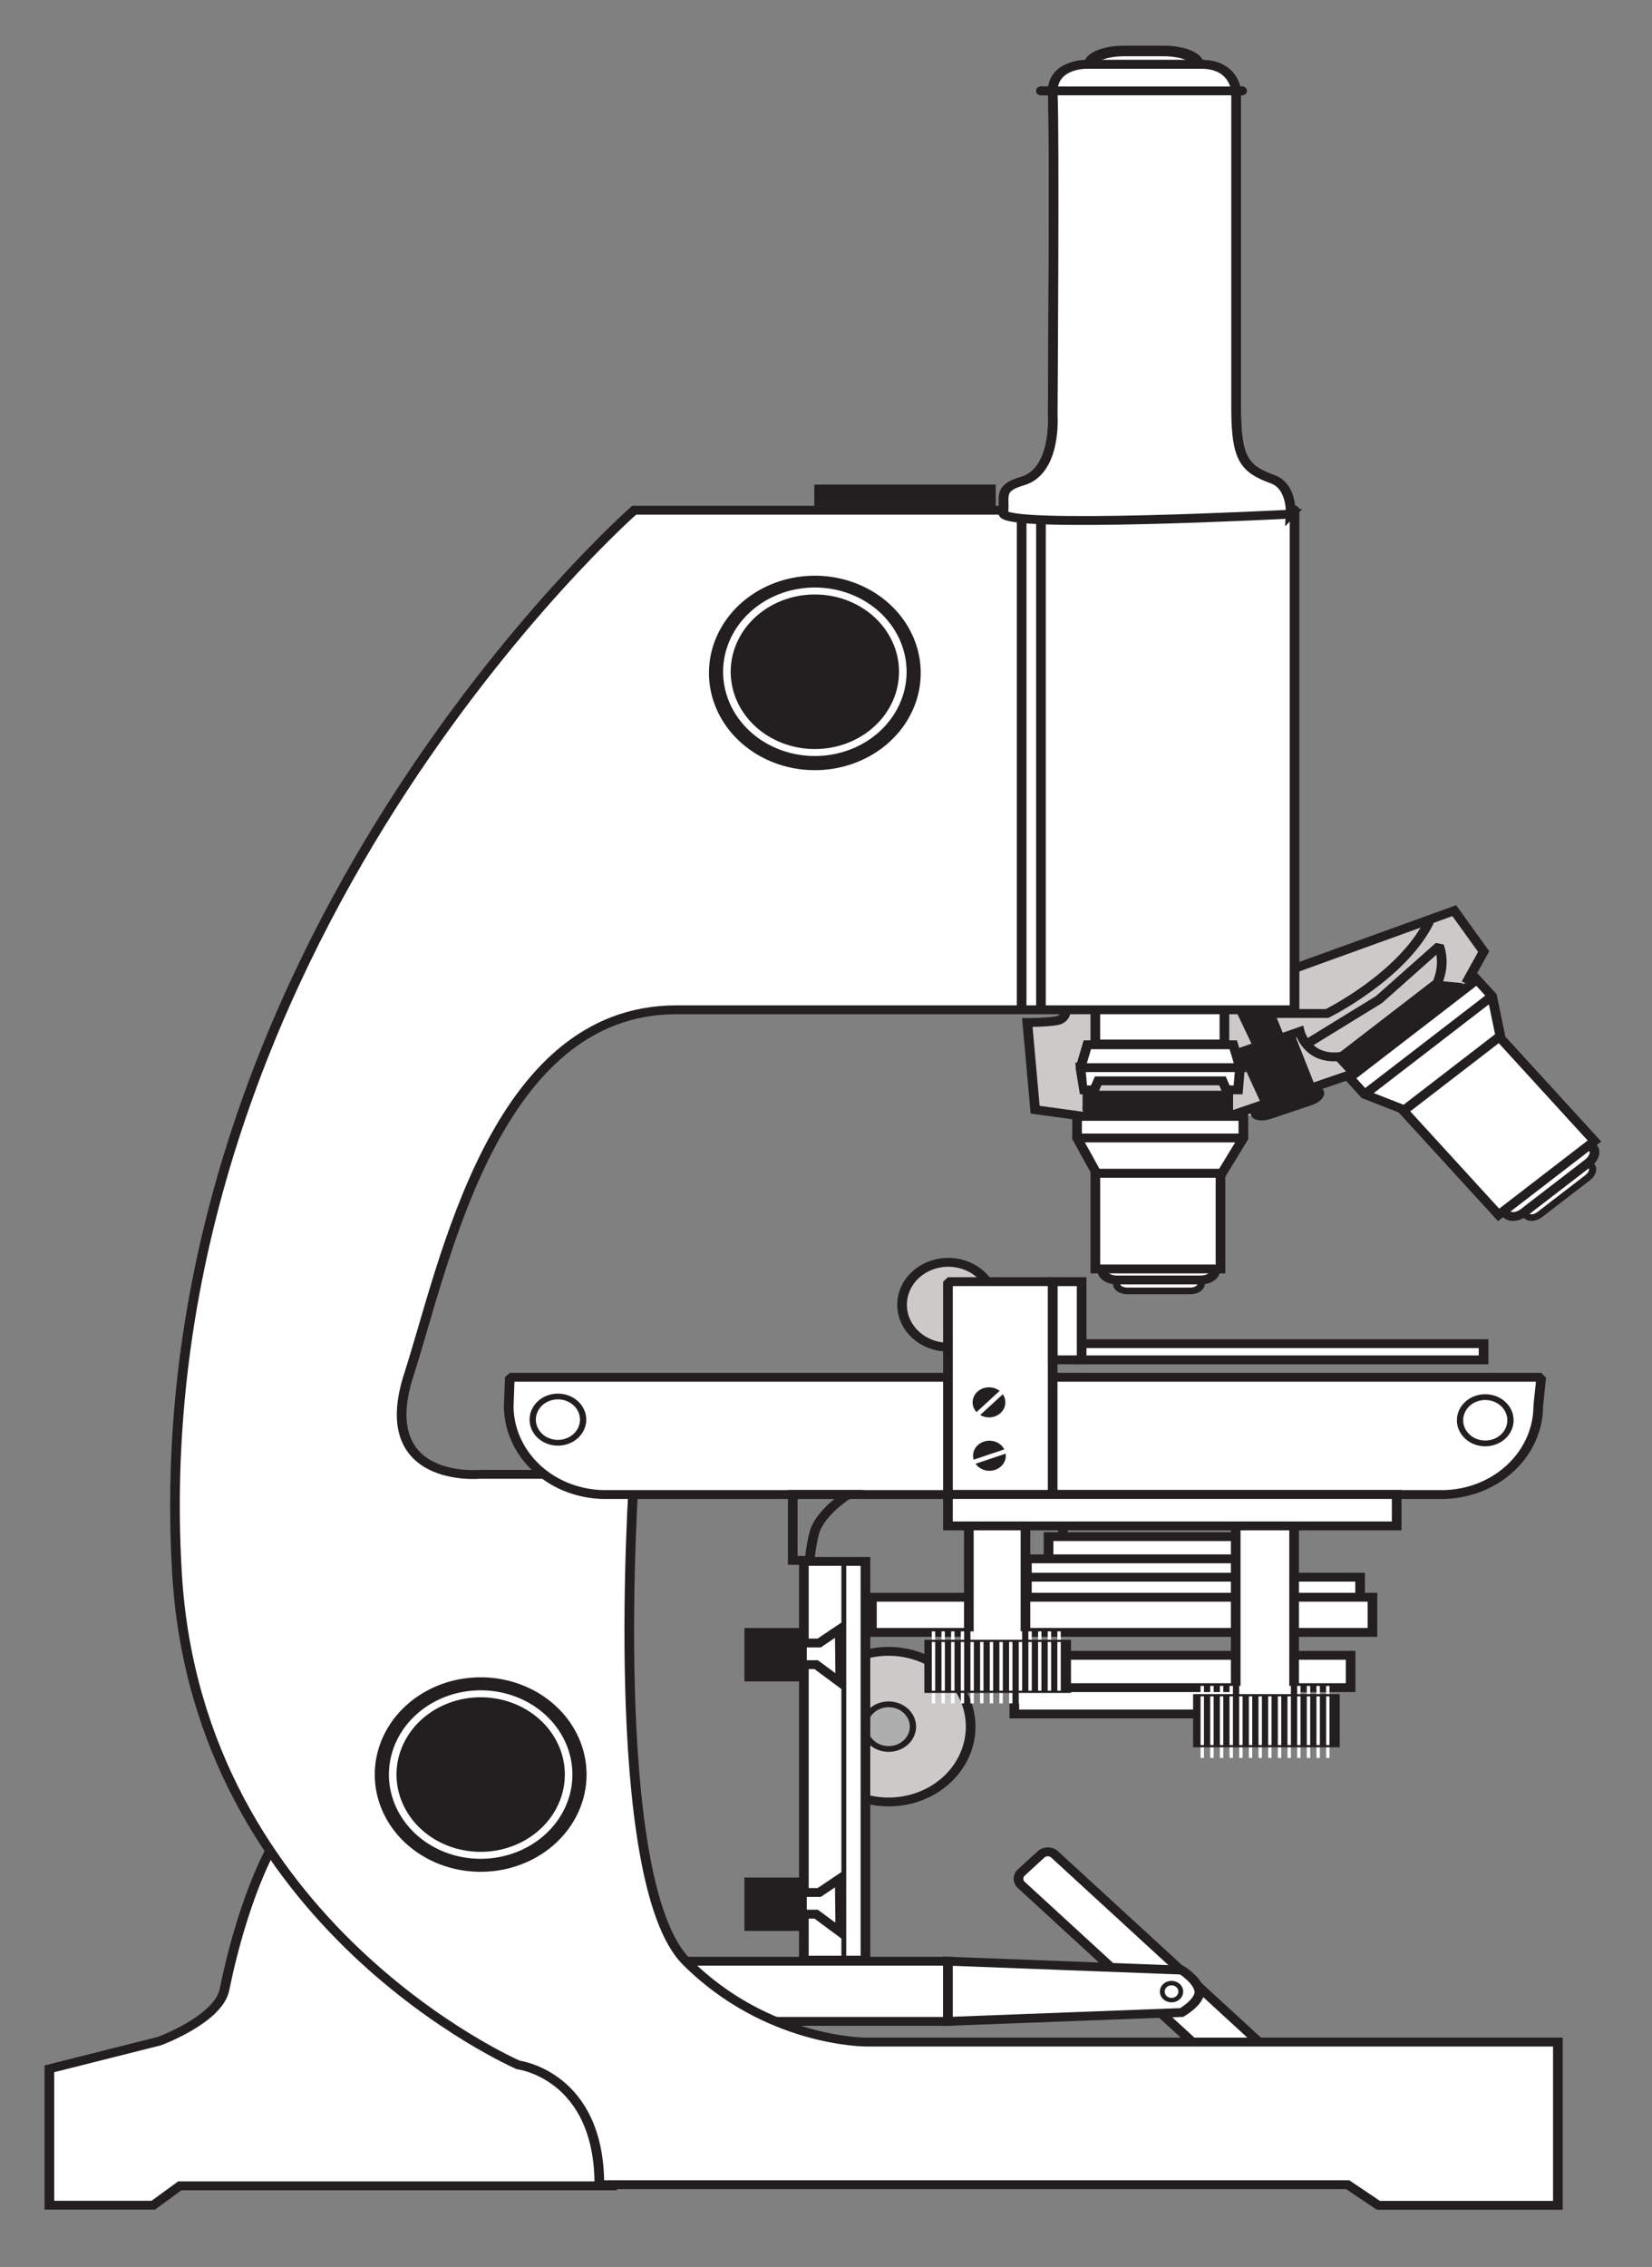 <?xml version="1.0"?>
<svg xmlns="http://www.w3.org/2000/svg" width="215" height="295" viewBox="0 0 215 295">
  <rect x="0" y="0" width="215" height="295" fill="#808080" stroke="none"/>
  <path d="M67.714 261.085L44.967 273.18l22.148 9.07 10.775 1.65 10.774-6.597z" fill="#fff" fill-rule="evenodd"/>
  <path d="M136.85 133.551l7.482-6.597 45.193-1.924-2.394 5.772-11.074 8.796-12.87 5.497-8.679.55-16.161-1.924z" fill="#ccc9c9" fill-rule="evenodd"/>
  <path d="M218.04 250.3h2.129c1.034 0 1.872-.367 1.872-.82 0-.454-.838-.821-1.872-.821h-2.129c-1.033 0-1.871.367-1.871.821 0 .453.838.82 1.871.82z" fill="#fff" stroke="#231f20" stroke-width=".624" stroke-miterlimit="3.864" transform="matrix(2.407 0 0 -2.21 -378.514 559.796)"/>
  <path d="M240 182.4l2.596 2.178c.248.209.564.242.705.073.141-.168.054-.473-.194-.682l-2.597-2.178c-.248-.209-.564-.242-.705-.073-.141.168-.054.473.195.682z" fill="#fff" fill-rule="evenodd" stroke="#231f20" stroke-width=".392" stroke-miterlimit="3.864" transform="matrix(2.407 0 0 -2.21 -378.514 559.796)"/>
  <path d="M238.98 182.73l3.462 2.905c.331.278.94.098.94.098.188-.225.072-.632-.259-.91l-3.462-2.904c-.331-.279-.752-.322-.94-.098-.189.224-.072.631.259.909zM227.6 130.8l-13.321 13.317a.521.521 0 01-.738 0l-1.062-1.062a.521.521 0 010-.738L225.8 129a.521.521 0 01.738 0l1.062 1.062a.521.521 0 010 .738zM192.97 137.83h15.547v-3.542H192.97v3.542z" fill="#fff" stroke="#231f20" stroke-width=".522" stroke-miterlimit="3.864" transform="matrix(2.407 0 0 -2.21 -378.514 559.796)"/>
  <path d="M208.51 137.83l12.641-.522s.994-.694.953-1.332c-.037-.586-.953-1.166-.953-1.166l-12.641-.522v3.542z" fill="#fff" stroke="#231f20" stroke-width=".522" stroke-miterlimit="3.864" transform="matrix(2.407 0 0 -2.21 -378.514 559.796)"/>
  <path d="M167.85 66.876s.256-3.592-2.293-4.529c-3.66-1.344-4.775-2.575-4.775-9.234v-41.32s-.252-3.446-4.517-3.446h-15.082s-4.517 0-4.262 3.915c.255 3.914 0 41.788 0 41.788s.527 7.238-3.951 8.531c-3.242.937-2.222 2.042-2.477 4.149-.255 2.108 37.357.146 37.357.146" fill="#fff"/>
  <path d="M213.54 247.95h10.869" fill="none" stroke="#231f20" stroke-width=".522" stroke-linecap="round" stroke-miterlimit="3.864" transform="matrix(2.407 0 0 -2.21 -378.514 559.796)"/>
  <path d="M227.03 223.03s.106 1.625-.953 2.049c-1.521.608-1.984 1.165-1.984 4.178v18.696s-.105 1.559-1.877 1.559h-6.267s-1.877 0-1.771-1.771c.106-1.771 0-18.908 0-18.908s.219-3.275-1.642-3.86c-1.347-.424-.923-.924-1.029-1.877-.106-.954 15.523-.066 15.523-.066zm-36.419-98.425h-23.632l-1.438-1.14h-5.616v8.03l5.942 1.629s3.201 1.275 3.527 3.038c.325 1.764 1.303 6.296 3.066 9.334m44.019 51.864h6.979v-5.526h-6.979z" fill="#fff" stroke="#231f20" stroke-width=".522" stroke-miterlimit="3.864" transform="matrix(2.407 0 0 -2.21 -378.514 559.796)"/>
  <path d="M227.25 223.26h-35.707s-26.776-25.645-24.712-62.673c1.154-20.699 18.445-28.863 18.445-28.863s4.386-.593 4.386-7.052h40.462l1.662-1.216h9.703v9.614h-37.412s-5.332-.026-9.702 4.729c-4.371 4.755-2.832 28.697-2.832 28.697h-8.357s-5.743-.577-3.82 5.883c1.924 6.46 4.59 21.468 14.458 21.468h33.426v29.413z" fill="#fff" stroke="#231f20" stroke-width=".522" stroke-miterlimit="3.864" transform="matrix(2.407 0 0 -2.21 -378.514 559.796)"/>
  <path d="M105.977 63.052h23.609v2.811h-23.609v-2.811z" fill="#231f20"/>
  <path d="M215.68 190.48l.106-1.347h.636l.212.53h6.718l.212-.53h.636l.106 1.347h-8.626z" fill="#fff" stroke="#231f20" stroke-width=".522" stroke-miterlimit="3.864" transform="matrix(2.407 0 0 -2.21 -378.514 559.796)"/>
  <path d="M215.68 190.44l.367 1.347h7.891l.368-1.347h-8.626z" fill="#fff" stroke="#231f20" stroke-width=".522" stroke-miterlimit="3.864" transform="matrix(2.407 0 0 -2.21 -378.514 559.796)"/>
  <path d="M213.54 223.27v-29.429m-1.045 29.429v-29.429" fill="none" stroke="#231f20" stroke-width=".522" stroke-miterlimit="3.864" transform="matrix(2.407 0 0 -2.21 -378.514 559.796)"/>
  <path d="M216.05 188.82h7.615v-1.241h-7.615v1.241z" fill="#231f20" stroke="#231f20" stroke-width=".522" stroke-miterlimit="3.864" transform="matrix(2.407 0 0 -2.21 -378.514 559.796)"/>
  <path d="M140.079 148.053l.01-2.811h21.63l.01 2.81-2.814 4.618h-16.288l-2.548-4.617" fill="#fff"/>
  <path d="M224.42 186.3h-9.004M215.49 186.3l.004 1.272h8.988l.004-1.272-1.169-2.089h-6.768l-1.059 2.089z" fill="none" stroke="#231f20" stroke-width=".522" stroke-miterlimit="3.864" transform="matrix(2.407 0 0 -2.21 -378.514 559.796)"/>
  <path d="M218.22 178.09h3.389c.324 0 .587-.178.587-.397 0-.22-.263-.397-.587-.397h-3.389c-.325 0-.588.177-.588.397 0 .219.263.397.588.397z" fill="#fff" fill-rule="evenodd" stroke="#231f20" stroke-width=".392" stroke-miterlimit="3.864" transform="matrix(2.407 0 0 -2.21 -378.514 559.796)"/>
  <path d="M217.65 179h4.518c.433 0 .784-.53.784-.53 0-.292-.351-.53-.784-.53h-4.518c-.433 0-.784.238-.784.53 0 .293.351.53.784.53z" fill="#fff" fill-rule="evenodd" stroke="#231f20" stroke-width=".522" stroke-miterlimit="3.864" transform="matrix(2.407 0 0 -2.21 -378.514 559.796)"/>
  <path d="M216.48 184.22h6.767v-5.632h-6.767v5.632z" fill="#fff" stroke="#231f20" stroke-width=".522" stroke-miterlimit="3.864" transform="matrix(2.407 0 0 -2.21 -378.514 559.796)"/>
  <path d="M229.71 191.01l5.832 4.894.798-.95-5.832-4.894-.798.95z" fill="#231f20" stroke="#231f20" stroke-width=".522" stroke-miterlimit="3.864" transform="matrix(2.407 0 0 -2.21 -378.514 559.796)"/>
  <path d="M177.5 142.373l-1.96-2.157 16.571-12.77 1.976 2.148 1.073 5.198-12.473 9.614-5.186-2.033" fill="#fff"/>
  <path d="M237.88 194.61l-6.899-5.788M231.04 188.87l-.815.976 6.886 5.778.821-.972.446-2.352-5.183-4.35-2.155.92z" fill="none" stroke="#231f20" stroke-width=".522" stroke-miterlimit="3.864" transform="matrix(2.407 0 0 -2.21 -378.514 559.796)"/>
  <path d="M233.14 187.9l5.184 4.35 5.144-6.13-5.184-4.349-5.144 6.129z" fill="#fff" stroke="#231f20" stroke-width=".522" stroke-miterlimit="3.864" transform="matrix(2.407 0 0 -2.21 -378.514 559.796)"/>
  <path d="M223.99 191.22l3.542 1.347s.404-1.773 2.291-1.454m.798-.951l-6.95-2.59" fill="none" stroke="#231f20" stroke-width=".522" stroke-miterlimit="3.864" transform="matrix(2.407 0 0 -2.21 -378.514 559.796)"/>
  <path d="M225.61 188.35l2.218.807c.406.148.802.087.883-.136.081-.223-.182-.524-.589-.672l-2.217-.807c-.407-.148-.802-.087-.883.136-.082.223.182.524.588.672zM224.2 193.84l.954-2.195 1.453.5-.635 1.695H224.2z" fill="#231f20" stroke="#231f20" stroke-width=".261" stroke-miterlimit="3.864" transform="matrix(2.407 0 0 -2.21 -378.514 559.796)"/>
  <path d="M227.13 192.36l1.136-3.118-2.619-1.06-1.242 2.937 2.725 1.241z" fill="#231f20" stroke="#231f20" stroke-width=".261" stroke-miterlimit="3.864" transform="matrix(2.407 0 0 -2.21 -378.514 559.796)"/>
  <path d="M214.89 193.84s.03-.53-.5-.636c-.529-.106-1.589-.106-1.589-.106l.424-5.132 2.619-.393m11.505 8.75l8.538 3.361 1.59-2.408-.954-1.877" fill="#ccc9c9" stroke="#231f20" stroke-width=".522" stroke-miterlimit="3.864" transform="matrix(2.407 0 0 -2.21 -378.514 559.796)"/>
  <path d="M235.07 195.72c.318 1.03 0 1.877 0 1.877l-3.255-3.149-3.754-2.512" fill="none" stroke="#231f20" stroke-width=".522" stroke-linecap="square" stroke-linejoin="bevel" stroke-miterlimit="3.864" transform="matrix(2.407 0 0 -2.21 -378.514 559.796)"/>
  <path d="M225.97 193.63h3.042s4.073 2.195 5.526 5.42" fill="none" stroke="#231f20" stroke-width=".522" stroke-miterlimit="3.864" transform="matrix(2.407 0 0 -2.21 -378.514 559.796)"/>
  <path d="M184.82 172.21h55.77l-.162-1.68a5.223 5.223 0 00-5.223-5.223h-45.219a5.223 5.223 0 00-5.223 5.223l.057 1.68z" fill="#fff" stroke="#231f20" stroke-width=".522" stroke-linecap="square" stroke-linejoin="bevel" stroke-miterlimit="3.864" transform="matrix(2.407 0 0 -2.21 -378.514 559.796)"/>
  <path d="M206.03 176.48a2.497 2.497 0 104.995.001 2.497 2.497 0 00-4.995-.001z" fill="#ccc9c9" stroke="#231f20" stroke-width=".522" stroke-linecap="square" stroke-linejoin="bevel" stroke-miterlimit="3.864" transform="matrix(2.407 0 0 -2.21 -378.514 559.796)"/>
  <path d="M208.51 177.84h5.662v-12.535h-5.662v12.535z" fill="#fff" stroke="#231f20" stroke-width=".522" stroke-linecap="square" stroke-linejoin="bevel" stroke-miterlimit="3.864" transform="matrix(2.407 0 0 -2.21 -378.514 559.796)"/>
  <path d="M127.203 183.857c-.83-.765-.83-2.005 0-2.767.833-.765 2.183-.765 3.016 0 .833.762.833 2.002 0 2.767-.833.764-2.183.764-3.016 0" fill="#231f20"/>
  <path d="M211.86 171.78l-2.226-2.226" fill="none" stroke="#fff" stroke-width=".261" stroke-miterlimit="3.864" transform="matrix(2.407 0 0 -2.21 -378.514 559.796)"/>
  <path d="M126.77 190.09c-.404-1.018.166-2.14 1.273-2.51 1.105-.368 2.33.155 2.732 1.17.402 1.016-.169 2.14-1.273 2.508-1.107.372-2.33-.152-2.732-1.169" fill="#231f20"/>
  <path d="M212.23 168.07l-2.959-1.077" fill="none" stroke="#fff" stroke-width=".261" stroke-miterlimit="3.864" transform="matrix(2.407 0 0 -2.21 -378.514 559.796)"/>
  <path d="M215.52 174.19h21.951v-.954H215.52v.954z" fill="#fff" stroke="#231f20" stroke-width=".522" stroke-miterlimit="3.864" transform="matrix(2.407 0 0 -2.21 -378.514 559.796)"/>
  <path d="M214.18 177.84h1.559v-4.602h-1.559v4.602z" fill="#fff" stroke="#231f20" stroke-width=".522" stroke-miterlimit="3.864" transform="matrix(2.407 0 0 -2.21 -378.514 559.796)"/>
  <path d="M236.2 169.68a1.362 1.362 0 102.725-.001 1.362 1.362 0 00-2.725.001zM186.06 169.68a1.362 1.362 0 102.723 0 1.362 1.362 0 00-2.723 0z" fill="#fff" stroke="#231f20" stroke-width=".339" stroke-miterlimit="3.864" transform="matrix(2.407 0 0 -2.21 -378.514 559.796)"/>
  <path d="M220.1 136.04a.5.5 0 101 0 .5.5 0 00-1 0z" fill="none" stroke="#231f20" stroke-width=".261" stroke-miterlimit="3.864" transform="matrix(2.407 0 0 -2.21 -378.514 559.796)"/>
  <path d="M214.73 163.64h9.823v-1.14h-9.823v1.14z" fill="none" stroke="#231f20" stroke-width=".522" stroke-miterlimit="3.864" transform="matrix(2.407 0 0 -2.21 -378.514 559.796)"/>
  <path d="M213.95 162.83h11.066v-1.37H213.95v1.37z" fill="#fff" stroke="#231f20" stroke-width=".522" stroke-miterlimit="3.864" transform="matrix(2.407 0 0 -2.21 -378.514 559.796)"/>
  <path d="M212.78 161.52h12.074v-1.244H212.78v1.244z" fill="#fff" stroke="#231f20" stroke-width=".522" stroke-miterlimit="3.864" transform="matrix(2.407 0 0 -2.21 -378.514 559.796)"/>
  <path d="M212.78 160.44h18.016v-1.207H212.78v1.207z" fill="#fff" stroke="#231f20" stroke-width=".522" stroke-miterlimit="3.864" transform="matrix(2.407 0 0 -2.21 -378.514 559.796)"/>
  <path d="M204.4 159.26h27.063v-2.071H204.4v2.071z" fill="#fff" stroke="#231f20" stroke-width=".522" stroke-miterlimit="3.864" transform="matrix(2.407 0 0 -2.21 -378.514 559.796)"/>
  <path d="M201.03 161.43h-.911v3.879h3s-1.238-.836-1.717-1.914c-.248-.558-.372-1.965-.372-1.965z" fill="none" stroke="#231f20" stroke-width=".522" stroke-miterlimit="3.864" transform="matrix(2.407 0 0 -2.21 -378.514 559.796)"/>
  <path d="M208.51 165.31h24.263v-1.851H208.51v1.851z" fill="#fff" stroke="#231f20" stroke-width=".522" stroke-miterlimit="3.864" transform="matrix(2.407 0 0 -2.21 -378.514 559.796)"/>
  <path d="M200.87 151.64a4.434 4.434 0 108.868 0 4.434 4.434 0 00-8.868 0z" fill="#ccc9c9" stroke="#231f20" stroke-width=".522" stroke-miterlimit="3.864" transform="matrix(2.407 0 0 -2.21 -378.514 559.796)"/>
  <path d="M203.99 151.64a1.313 1.313 0 102.627.001 1.313 1.313 0 00-2.627-.001z" fill="#aeaeae" stroke="#231f20" stroke-width=".339" stroke-miterlimit="3.864" transform="matrix(2.407 0 0 -2.21 -378.514 559.796)"/>
  <path d="M200.72 161.37h3.33v-23.477h-3.33v23.477z" fill="#fff" stroke="#231f20" stroke-width=".522" stroke-miterlimit="3.864" transform="matrix(2.407 0 0 -2.21 -378.514 559.796)"/>
  <path d="M109.202 211.97l-2.676 1.798h-7.38v2.818h6.988l3.143 2.33-.075-6.947" fill="#fff"/>
  <path d="M96.88 211.837h8.116v6.948H96.88v-6.948z" fill="#231f20"/>
  <path d="M202.66 157.38l-1.112-.814h-3.067v-1.275h2.904l1.306-1.054-.031 3.143z" fill="none" stroke="#231f20" stroke-width=".522" stroke-miterlimit="3.864" transform="matrix(2.407 0 0 -2.21 -378.514 559.796)"/>
  <path d="M109.202 244.436l-2.676 1.799h-7.38v2.818h6.988l3.143 2.33-.075-6.947" fill="#fff"/>
  <path d="M96.88 244.303h8.116v6.949H96.88v-6.949z" fill="#231f20"/>
  <path d="M202.66 142.69l-1.112-.814h-3.067v-1.275h2.904l1.306-1.054-.031 3.143z" fill="none" stroke="#231f20" stroke-width=".522" stroke-miterlimit="3.864" transform="matrix(2.407 0 0 -2.21 -378.514 559.796)"/>
  <path d="M202.88 161.43v-23.6" fill="none" stroke="#231f20" stroke-width=".261" stroke-miterlimit="3.864" transform="matrix(2.407 0 0 -2.21 -378.514 559.796)"/>
  <path d="M212.1 154.29h13.259v-1.903H212.1v1.903z" fill="#fff" stroke="#231f20" stroke-width=".522" stroke-miterlimit="3.864" transform="matrix(2.407 0 0 -2.21 -378.514 559.796)"/>
  <path d="M213.88 155.84h16.403v-1.903H213.88v1.903z" fill="#fff" stroke="#231f20" stroke-width=".522" stroke-miterlimit="3.864" transform="matrix(2.407 0 0 -2.21 -378.514 559.796)"/>
  <path d="M224.07 163.46h3.157v-10.446h-3.157v10.446z" fill="#fff" stroke="#231f20" stroke-width=".522" stroke-miterlimit="3.864" transform="matrix(2.407 0 0 -2.21 -378.514 559.796)"/>
  <path d="M155.336 220.567h18.767v6.63h-18.767v-6.63z" fill="#231f20"/>
  <path d="M222.26 154.04v-4.24m.523 4.24v-4.24m.522 4.24v-4.24m.522 4.24v-4.24m.523 4.24v-4.24m.522 4.24v-4.24m.522 4.24v-4.24m.522 4.24v-4.24m.523 4.24v-4.24m.522 4.24v-4.24m.522 4.24v-4.24m.522 4.24v-4.24m.523 4.24v-4.24m.522 4.24v-4.24m-6.267 4.24v-4.24" fill="none" stroke="#fff" stroke-width=".183" stroke-miterlimit="3.864" transform="matrix(2.407 0 0 -2.21 -378.514 559.796)"/>
  <path d="M221.83 153.49h7.798v-3h-7.798v3z" fill="none" stroke="#231f20" stroke-width=".13" stroke-miterlimit="3.864" transform="matrix(2.407 0 0 -2.21 -378.514 559.796)"/>
  <path d="M209.64 163.46h3.062v-7.24h-3.062v7.24z" fill="#fff" stroke="#231f20" stroke-width=".522" stroke-miterlimit="3.864" transform="matrix(2.407 0 0 -2.21 -378.514 559.796)"/>
  <path d="M120.369 213.494h18.766v6.63H120.37v-6.63z" fill="#231f20"/>
  <path d="M207.73 157.25v-4.24m.522 4.24v-4.24m.522 4.24v-4.24m.522 4.24v-4.24m.523 4.24v-4.24m.522 4.24v-4.24m.522 4.24v-4.24m.522 4.24v-4.24m.523 4.24v-4.24m.522 4.24v-4.24m.522 4.24v-4.24m.523 4.24v-4.24m.522 4.24v-4.24m.522 4.24v-4.24m-6.267 4.24v-4.24" fill="none" stroke="#fff" stroke-width=".183" stroke-miterlimit="3.864" transform="matrix(2.407 0 0 -2.21 -378.514 559.796)"/>
  <path d="M207.3 156.69h7.798v-3H207.3v3z" fill="none" stroke="#231f20" stroke-width=".13" stroke-miterlimit="3.864" transform="matrix(2.407 0 0 -2.21 -378.514 559.796)"/>
  <path d="M195.72 213.68a5.594 5.594 0 1011.188 0 5.594 5.594 0 00-11.188 0z" fill="#231f20" stroke="#231f20" stroke-width=".261" stroke-miterlimit="3.864" transform="matrix(2.407 0 0 -2.21 -378.514 559.796)"/>
  <path d="M196.56 213.68a4.755 4.755 0 109.509.001 4.755 4.755 0 00-9.509-.001z" fill="#231f20" stroke="#fff" stroke-width=".41" stroke-miterlimit="3.864" transform="matrix(2.407 0 0 -2.21 -378.514 559.796)"/>
  <path d="M177.65 148.82a5.595 5.595 0 1011.19 0 5.595 5.595 0 00-11.19 0z" fill="#231f20" stroke="#231f20" stroke-width=".261" stroke-miterlimit="3.864" transform="matrix(2.407 0 0 -2.21 -378.514 559.796)"/>
  <path d="M178.49 148.82a4.755 4.755 0 109.51 0 4.755 4.755 0 00-9.51 0z" fill="#231f20" stroke="#fff" stroke-width=".41" stroke-miterlimit="3.864" transform="matrix(2.407 0 0 -2.21 -378.514 559.796)"/>
  <path d="M167.875 66.876s.226-3.592-2.323-4.529c-3.66-1.344-4.774-2.575-4.774-9.234v-41.32s-.253-3.446-4.518-3.446h-15.082s-4.517 0-4.262 3.915c.255 3.914 0 41.788 0 41.788s.527 7.238-3.951 8.531c-3.242.937-2.222 2.042-2.477 4.149-.255 2.108 37.387.146 37.387.146" fill="#fff"/>
  <path d="M213.54 247.95h10.869" fill="none" stroke="#231f20" stroke-width=".522" stroke-linecap="round" stroke-miterlimit="3.864" transform="matrix(2.407 0 0 -2.21 -378.514 559.796)"/>
  <path d="M227.04 223.03s.094 1.625-.965 2.049c-1.521.608-1.984 1.165-1.984 4.178v18.696s-.105 1.559-1.877 1.559h-6.267s-1.877 0-1.771-1.771c.106-1.771 0-18.908 0-18.908s.219-3.275-1.642-3.86c-1.347-.424-.923-.924-1.029-1.877-.106-.954 15.535-.066 15.535-.066z" fill="none" stroke="#231f20" stroke-width=".522" stroke-miterlimit="3.864" transform="matrix(2.407 0 0 -2.21 -378.514 559.796)"/>
</svg>
